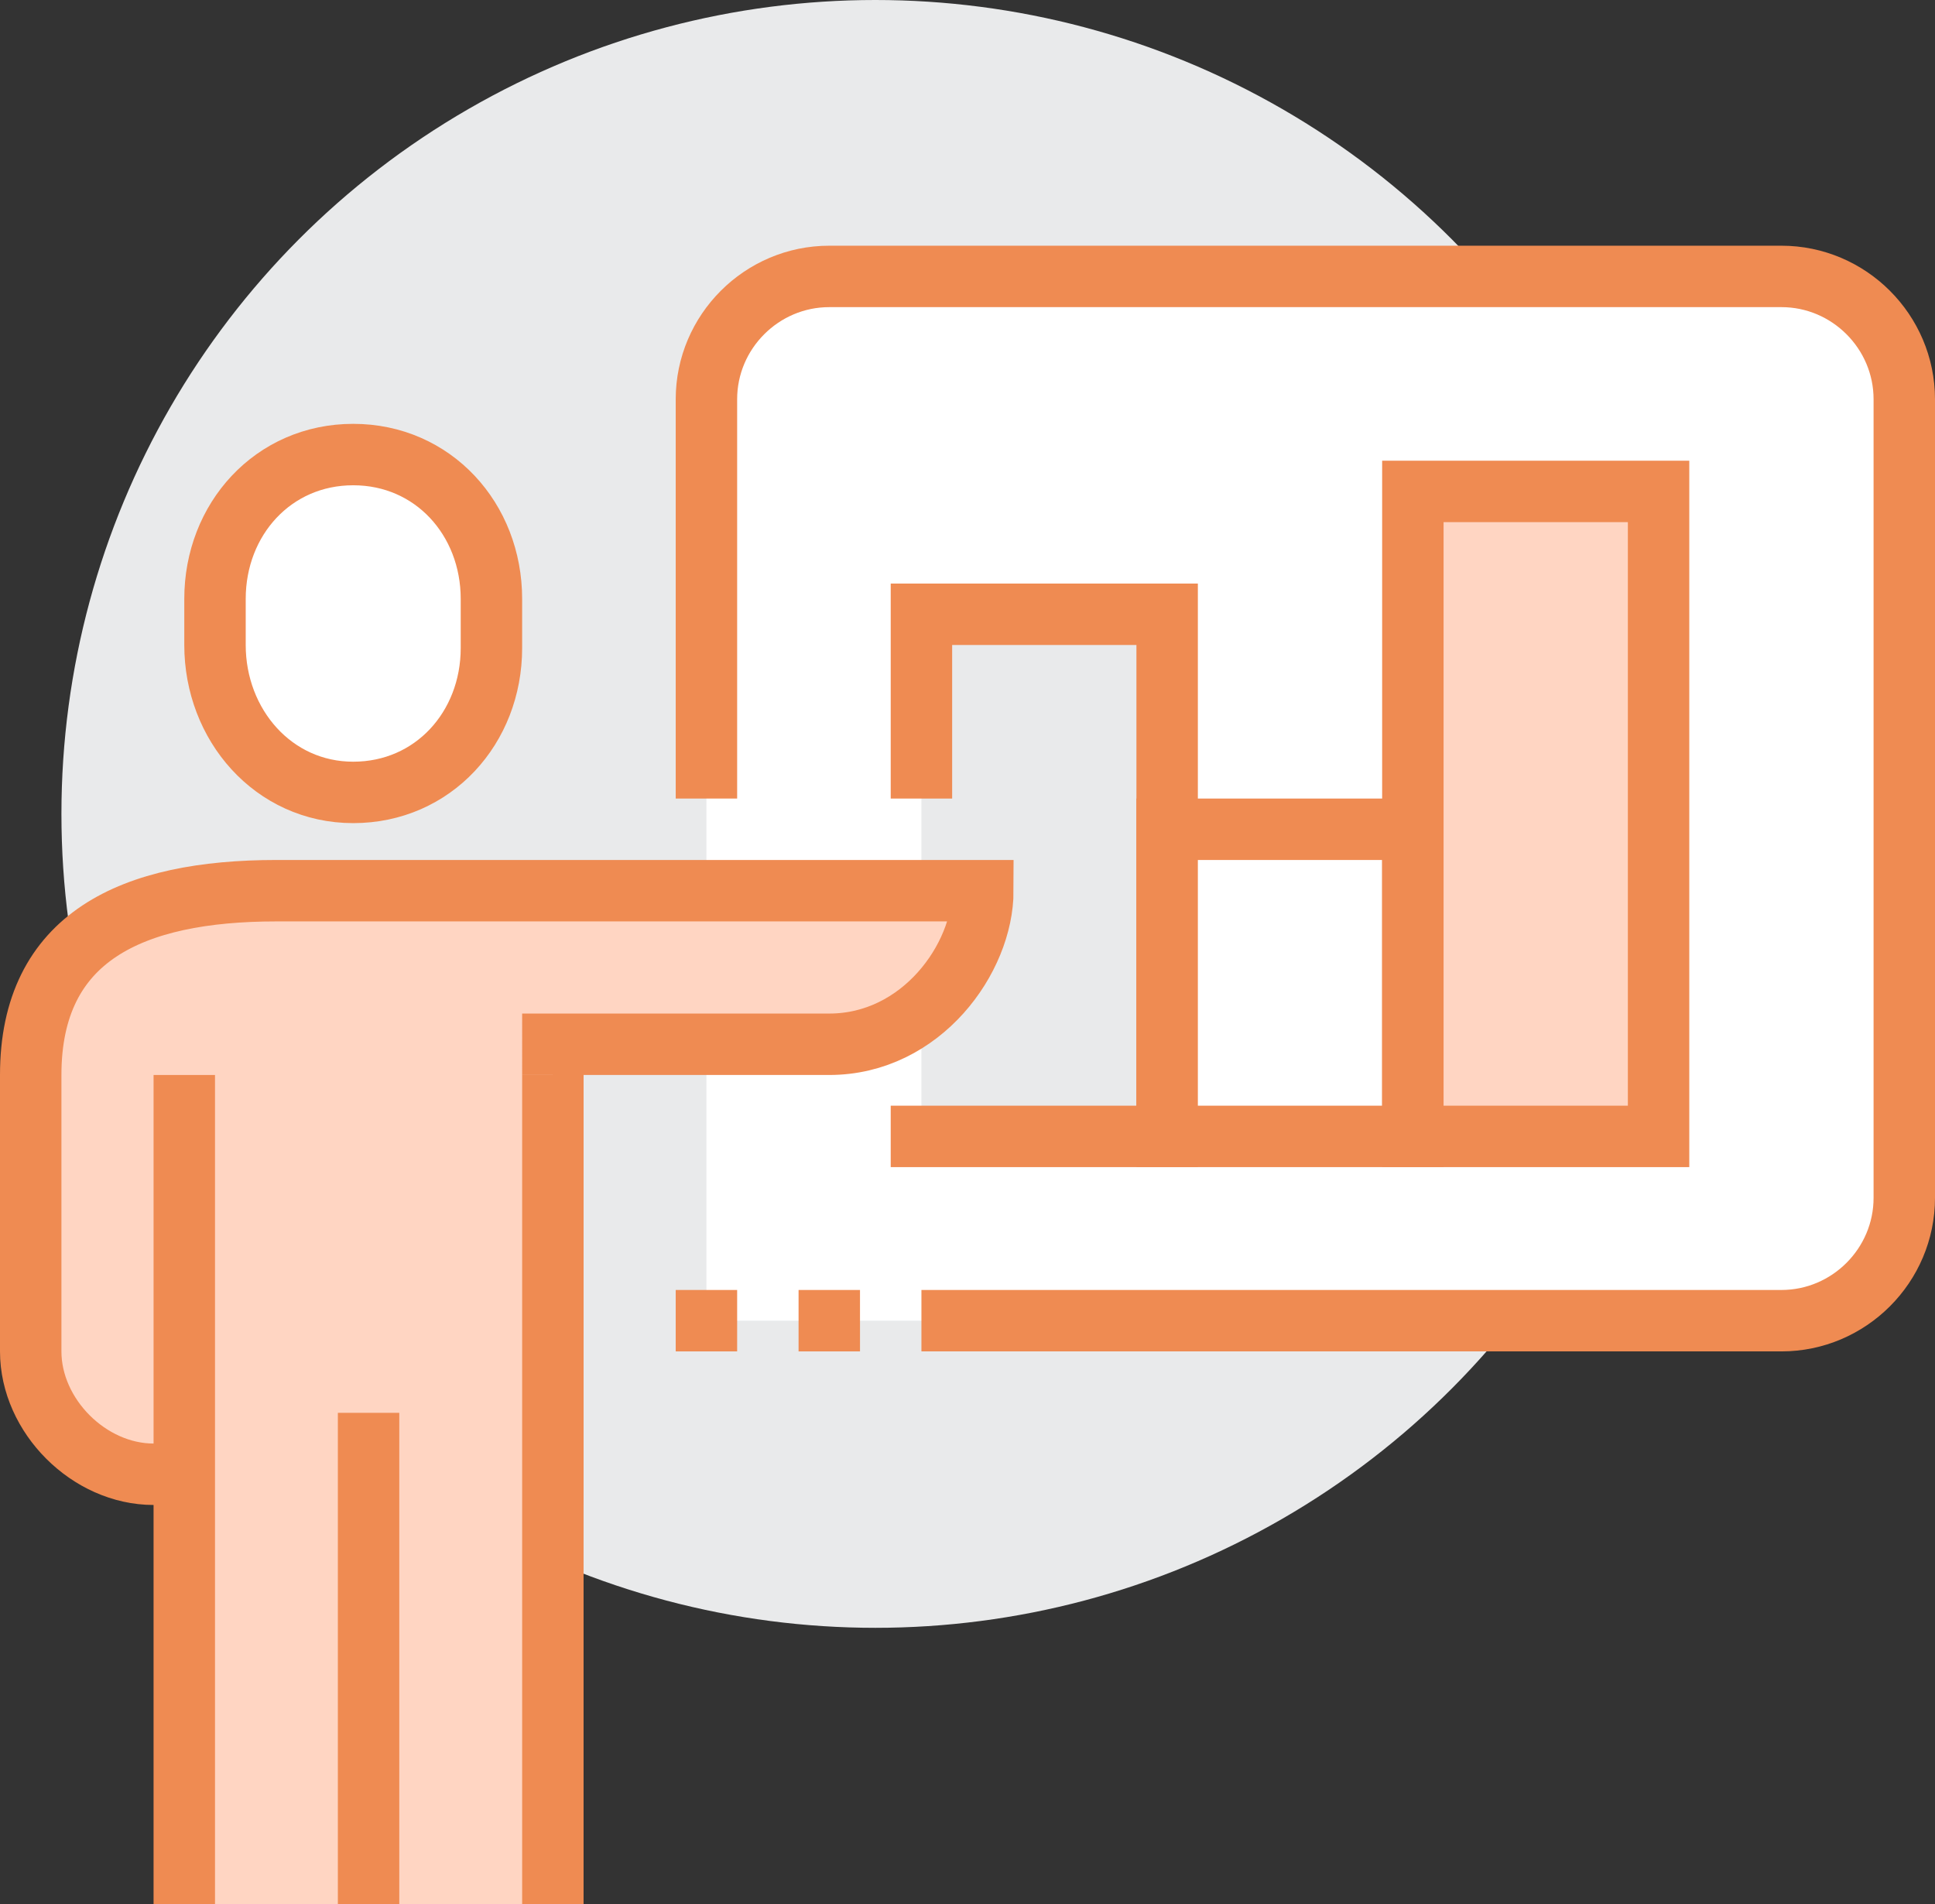 <svg version="1.1"
	 xmlns="http://www.w3.org/2000/svg" xmlns:xlink="http://www.w3.org/1999/xlink" xmlns:a="http://ns.adobe.com/AdobeSVGViewerExtensions/3.0/"
	 x="0px" y="0px" width="63px" height="62px" viewBox="0 0 63 62" style="enable-background:new 0 0 63 62;" xml:space="preserve">
<rect x="0" y="0" width="63" height="62" fill="#333333" stroke="none"/>
<style type="text/css">
	.st0{fill:#E9EAEB;}
	.st1{fill:#FFFFFF;}
	.st2{fill:none;stroke:#EF8B52;stroke-width:2;stroke-miterlimit:10;}
	.st3{fill:#FFFFFF;stroke:#EF8B52;stroke-width:2;stroke-miterlimit:10;}
	.st4{fill:#FFD5C2;stroke:#EF8B52;stroke-width:2;stroke-miterlimit:10;}
	.st5{fill:#FFD5C2;}
</style>
<defs>
</defs>
<g>
	<circle class="st0" cx="28.5" cy="26.5" r="26.5"/>
	<path class="st1" d="M58,9H27c-2.2,0-4,1.8-4,4v30h35c2.2,0,4-1.8,4-4V13C62,10.8,60.2,9,58,9z"/>
	<path class="st2" d="M23,26V13c0-2.2,1.8-4,4-4h31c2.2,0,4,1.8,4,4v26c0,2.2-1.8,4-4,4H30"/>
	<polygon class="st0" points="30,20 30,36 30,37 38,37 38,20 	"/>
	<polyline class="st2" points="30,26 30,20 38,20 38,37 30,37 30,36 	"/>
	<rect x="38" y="27" class="st3" width="8" height="10"/>
	<rect x="46" y="16" class="st4" width="8" height="21"/>
	<path class="st3" d="M11.5,25.8c2.6,0,4.5-2.1,4.5-4.7v-1.6c0-2.6-1.9-4.7-4.5-4.7c-2.6,0-4.5,2.1-4.5,4.7V21
		C7,23.6,8.9,25.8,11.5,25.8z"/>
	<path class="st4" d="M32,29c-1.6,0-21.2,0-23,0c-4.7,0-8,1.5-8,6v9c0,2.1,1.9,4,4,4h13V34h9C30,34,32,31.2,32,29z"/>
	<rect x="6" y="35" class="st5" width="12" height="27"/>
	<line class="st2" x1="18" y1="35" x2="18" y2="62"/>
	<line class="st2" x1="12" y1="46" x2="12" y2="62"/>
	<line class="st2" x1="6" y1="35" x2="6" y2="62"/>
	<line class="st2" x1="24" y1="43" x2="22" y2="43"/>
	<line class="st2" x1="26" y1="43" x2="28" y2="43"/>
</g>
</svg>
